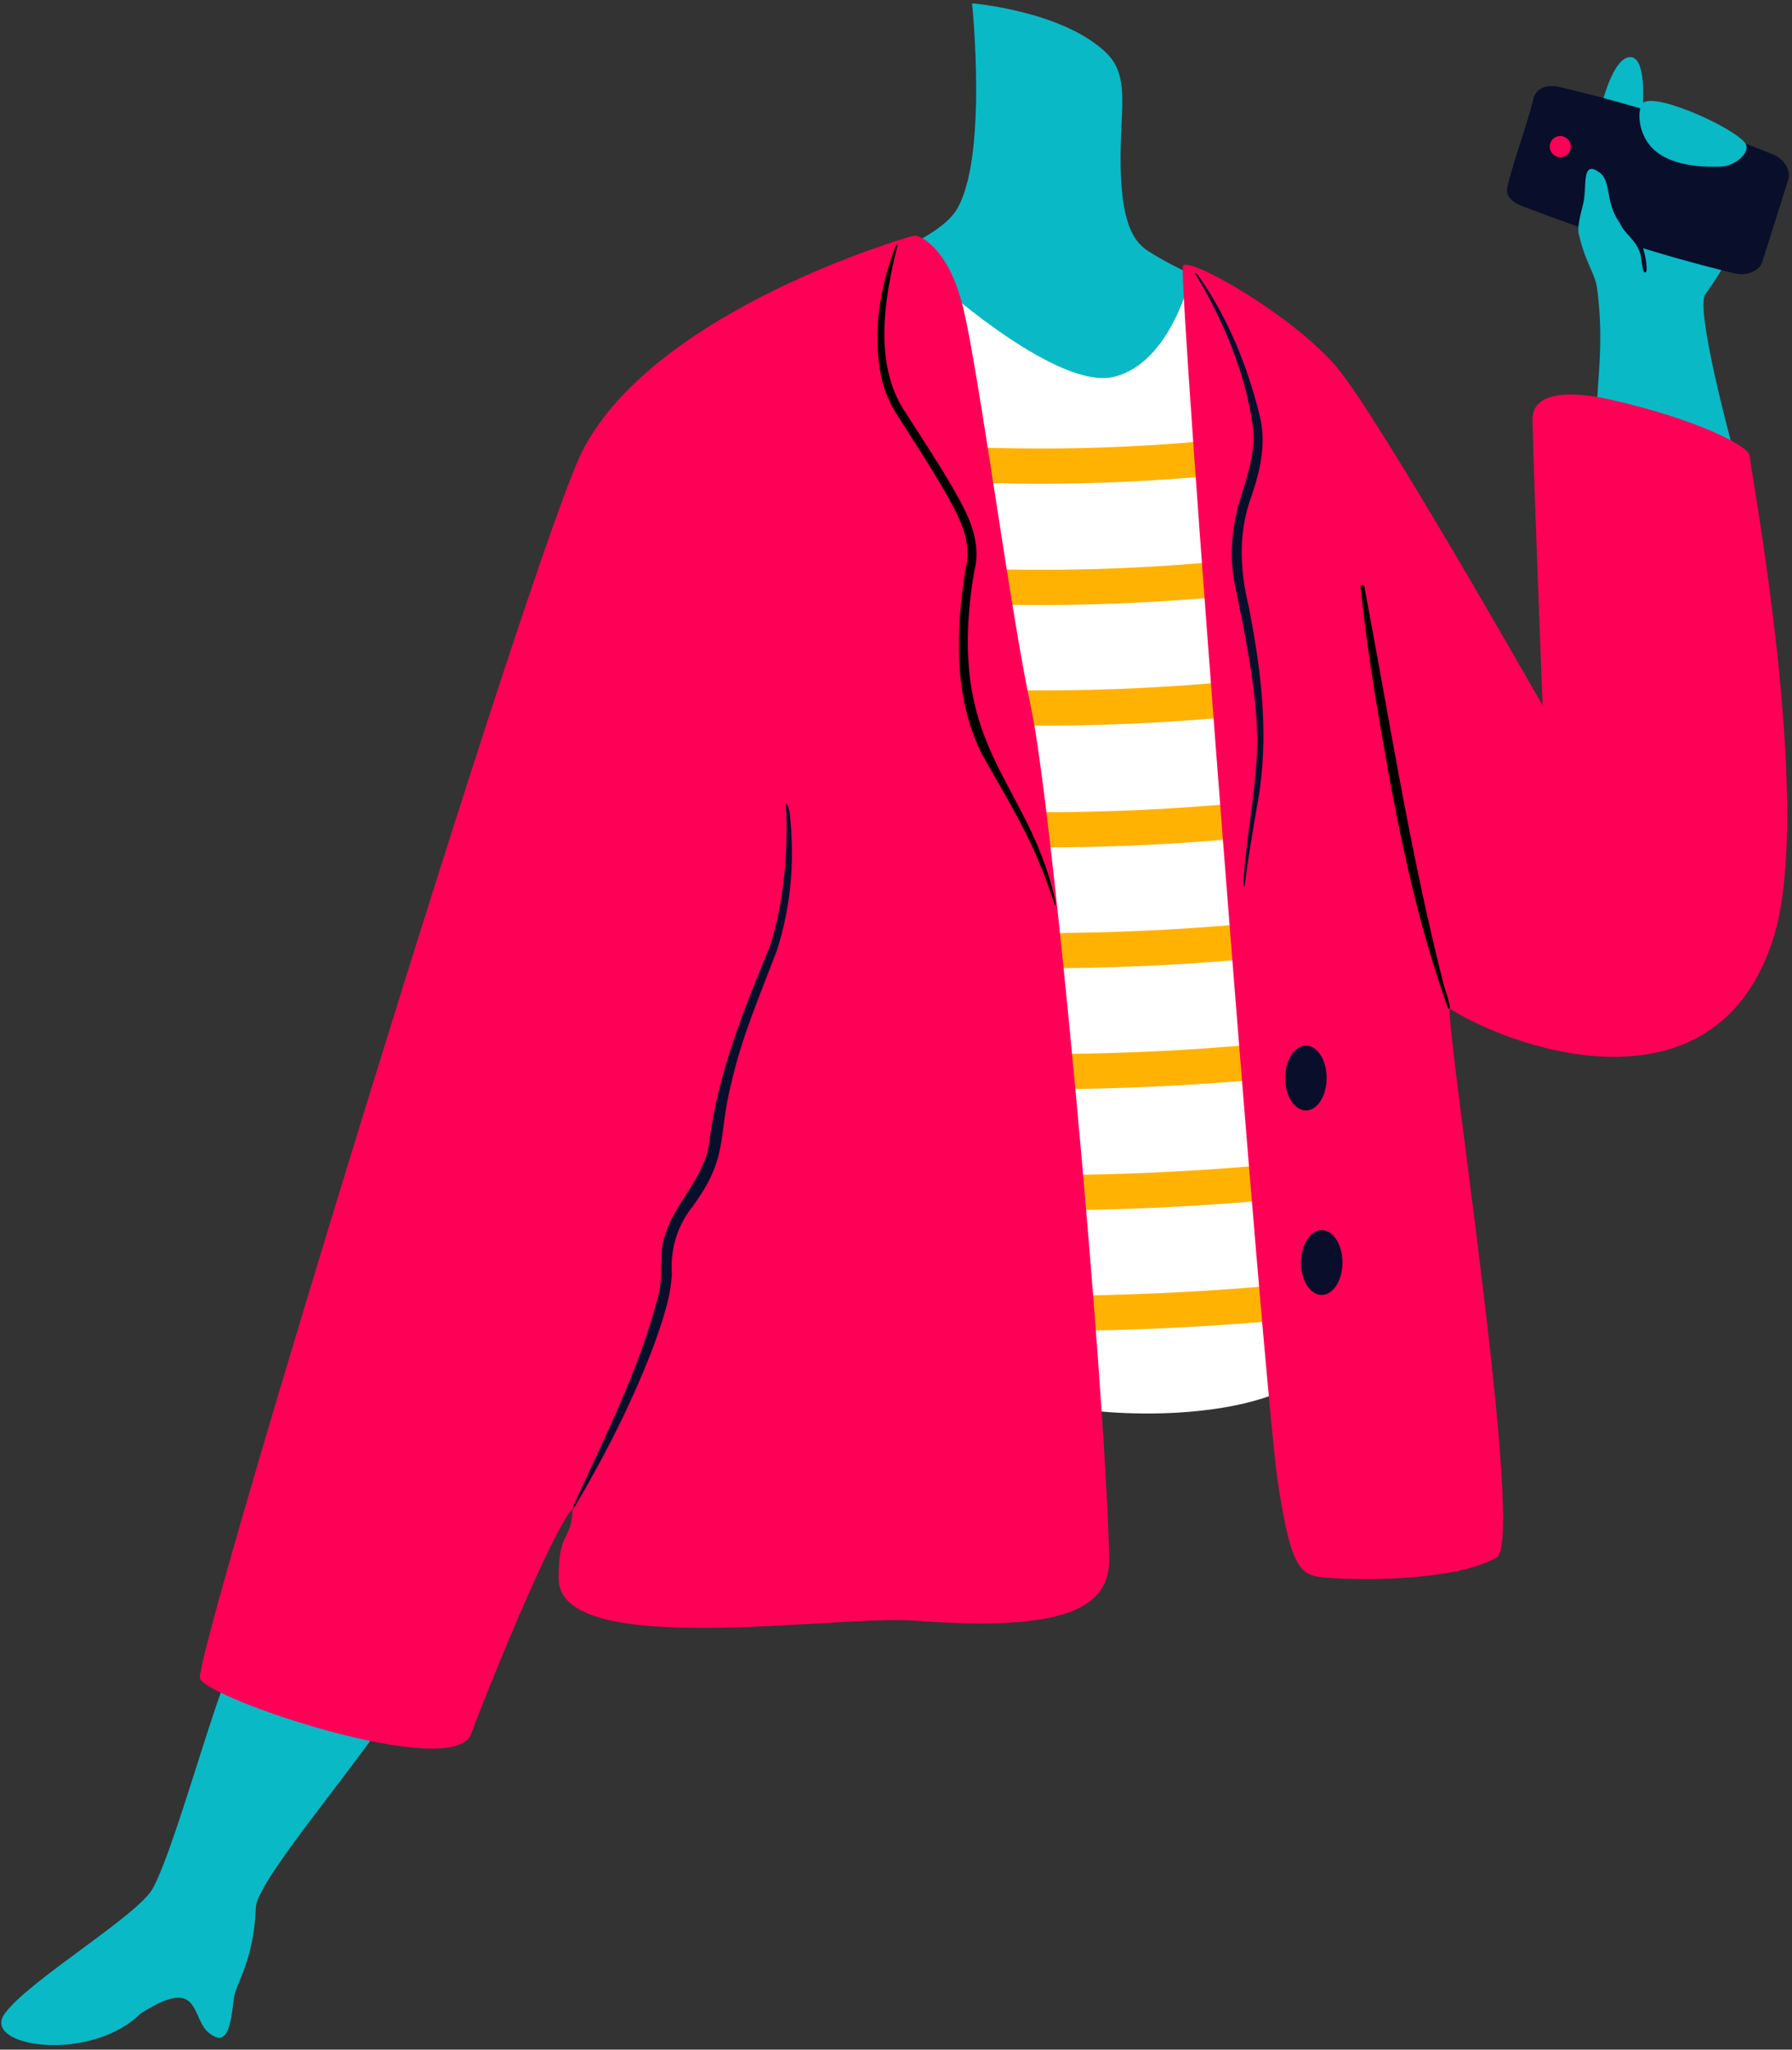 <svg width="541.517px" height="619.395px" viewBox="153.603 405.99 541.517 619.395" fill="none" xmlns="http://www.w3.org/2000/svg"><rect x="153.603" y="405.99" width="541.517" height="619.395" fill="#333333" stroke="none"/><g id="Upper Body/Standing/Holding Mobile 1"><path id="705:19363" fill-rule="evenodd" clip-rule="evenodd" d="M199.794 976.618C195.289 984.921 162.188 1004.49 155.007 1014.53C147.826 1024.57 180.897 1029.5 196.003 1014.53C214.32 1002.72 211.244 1015.66 216.563 1020.16C222.08 1024.83 223.273 1018.76 224.214 1010.23C224.775 1005.14 230.21 999.29 230.93 982.361C231.367 972.11 279.034 919.887 278.999 908.671C278.963 897.44 244.777 895.328 228.181 901.142C222.352 903.184 207.765 961.925 199.794 976.618Z" fill="#09B9C6"/><path id="705:19364" fill-rule="evenodd" clip-rule="evenodd" d="M447.346 407C447.346 407 452.293 454.645 442.401 469.783C437.108 477.882 417 485.118 417 485.118C417 485.118 450.787 534.388 481.465 535.746C512.142 537.103 523.422 533.03 532.669 523.297C541.918 513.565 520.655 491.903 520.655 491.903C520.655 491.903 510.07 487.931 500.6 481.89C495.547 478.668 491.567 471.737 492.31 448.733C492.721 435.996 494.212 427.867 487.625 421.689C474.307 409.2 447.346 407 447.346 407" fill="#09B9C6"/><g id="Hand 2"><path id="705:19366" fill-rule="evenodd" clip-rule="evenodd" d="M649.843 440.662L637.371 438.522C637.371 438.522 641.008 422.74 646.493 423.263C651.682 423.757 649.843 440.662 649.843 440.662" fill="#09B9C6"/><path id="705:19367" fill-rule="evenodd" clip-rule="evenodd" d="M630.043 467.198C626.799 457.509 675.161 445.114 679.691 461.155C681.784 468.569 681.568 477.338 668.943 494.902C665.81 499.26 676.615 539.129 676.615 539.129C676.615 539.129 648.149 539.083 636.172 531.219C635.897 517.977 641.207 500.546 630.043 467.198Z" fill="#09B9C6"/><path id="Fill 8" fill-rule="evenodd" clip-rule="evenodd" d="M678.072 488.679C655.248 483.132 636.143 476.898 613.654 468.295C610.216 466.98 608.469 464.982 609.142 462.254C611.386 453.161 614.907 444.34 616.962 435.92C617.864 432.224 621.458 431.464 625.039 432.318C646.995 437.544 668.702 444.242 689.457 452.7C692.866 454.09 694.838 457.617 693.991 460.295C691.377 468.555 688.763 476.816 686.149 485.075C685.301 487.754 681.678 489.408 678.072 488.679" fill="#090E2B"/><path id="Fill 10" fill-rule="evenodd" clip-rule="evenodd" d="M628.242 450.797C627.958 452.533 626.319 453.711 624.583 453.427C622.846 453.144 621.668 451.505 621.952 449.768C622.236 448.031 623.874 446.854 625.611 447.138C627.347 447.422 628.525 449.06 628.242 450.797" fill="#FF0057"/><path id="705:19370" fill-rule="evenodd" clip-rule="evenodd" d="M630.718 476.927C633.574 488.353 635.908 487.269 637.417 499.137C642.74 497.842 643.107 497.135 647.864 494.555C649.888 488.829 650.473 483.849 647.934 479.001C646.858 476.947 644.952 476.201 642.728 472.874C638.589 466.687 640.617 460.813 636.933 458.115C631.356 454.033 633.239 462.504 632.056 467.397C631.213 470.88 630.13 474.574 630.718 476.927" fill="#09B9C6"/><path id="705:19371" fill-rule="evenodd" clip-rule="evenodd" d="M650.394 436.892C655.196 434.186 679.904 445.747 681.29 449.812C682.184 452.432 677.835 456.202 673.477 456.349C656.934 456.91 652.561 450.661 651.321 448.768C648.297 444.154 648.522 437.948 650.394 436.892" fill="#09B9C6"/><path id="Fill 54" fill-rule="evenodd" clip-rule="evenodd" d="M643.102 473.363C644.845 475.74 647.761 476.714 649.383 479.26C650.732 481.673 651.675 487.675 650.951 488.233C649.822 489.102 649.703 484.064 649.273 482.685C647.847 478.11 644.457 476.8 643.102 473.363" fill="#090E2B"/></g><g id="T Shirt"><path id="tshirt" fill-rule="evenodd" clip-rule="evenodd" d="M439 493.21C439 493.21 473.544 523.891 490.172 519.872C507.73 515.628 513.549 489 513.549 489L552.737 817.86C538.187 836.968 481.44 835.602 462.186 827.598C442.931 819.594 441.511 533.162 439 493.21" fill="white"/><path id="stripe" fill-rule="evenodd" clip-rule="evenodd" d="M444.688 551.659C472.279 552.84 499.805 551.941 527.036 549.008C526.648 545.487 526.265 541.965 525.886 538.444C499.181 541.319 472.183 542.2 445.121 541.041C444.973 544.581 444.829 548.12 444.688 551.659ZM446.233 588.403C475.641 589.505 504.979 588.391 534.002 585.113C533.572 581.595 533.148 578.078 532.726 574.56C504.228 577.776 475.418 578.864 446.539 577.778C446.434 581.32 446.332 584.861 446.233 588.403ZM537.015 621.454C506.18 624.884 475.022 626.011 443.801 624.788C443.883 621.245 443.969 617.702 444.059 614.16C474.75 615.37 505.38 614.269 535.69 610.906C536.128 614.423 536.57 617.938 537.015 621.454ZM449.776 661.817C482.817 662.74 515.778 661.179 548.384 657.184C547.878 653.675 547.376 650.166 546.878 646.658C514.796 650.579 482.363 652.103 449.851 651.184C449.822 654.728 449.797 658.273 449.776 661.817ZM553.464 693.352C519.056 697.601 484.277 699.279 449.422 698.339C449.419 694.794 449.42 691.248 449.426 687.704C483.753 688.643 518.002 687.004 551.887 682.833C552.409 686.34 552.935 689.846 553.464 693.352ZM450.068 734.918C486.74 735.825 523.333 733.98 559.539 729.427C558.982 725.925 558.43 722.422 557.88 718.919C522.197 723.389 486.134 725.192 449.99 724.281C450.013 727.826 450.038 731.372 450.068 734.918ZM566.723 765.39C528.725 770.3 490.321 772.369 451.831 771.551C451.771 768.004 451.714 764.458 451.66 760.911C489.62 761.739 527.496 759.717 564.971 754.894C565.551 758.394 566.135 761.892 566.723 765.39ZM451.434 808.048C491.739 808.886 531.96 806.7 571.762 801.538C571.155 798.043 570.551 794.547 569.95 791.05C530.673 796.121 490.979 798.256 451.202 797.406C451.276 800.953 451.353 804.5 451.434 808.048Z" fill="#FFB201"/></g><g id="Jacket 1"><path id="jacket-2" fill-rule="evenodd" clip-rule="evenodd" d="M428.344 477.597C427.588 477.82 351.951 499.531 329.799 541.865C314.884 570.37 211.831 907.062 214.035 913.229C216.239 919.394 290.857 944.473 295.985 929.942C298.771 922.049 320.285 868.284 326.686 861.888C326.097 872.703 322.421 867.73 322.421 883.058C322.421 907.581 406.058 893.949 429.772 895.736C475.607 899.191 489.192 892.017 488.788 876.504C487.275 818.528 471.473 648.984 465.144 619.715C458.816 590.445 449.323 517.668 444.577 498.682C439.831 479.696 430.869 477.286 430.518 477.233C430.167 477.18 429.101 477.375 428.344 477.597Z" fill="#FF0057"/><path id="Fill 38" fill-rule="evenodd" clip-rule="evenodd" d="M424.825 480.039C420.826 496.151 417.396 516.22 427.294 530.744C432.034 538.13 436.874 545.456 441.328 553.094C445.865 560.902 450.463 569.357 447.996 578.669C438.96 632.399 463.971 640.908 472.385 677.662C472.617 678.677 472.541 680.151 472.401 679.586C471.056 675.452 469.021 669.852 467.289 665.847C462.642 654.68 456.166 644.383 450.294 633.842C441.704 616.696 442.488 596.696 445.292 578.292C447.657 569.417 443.308 561.939 439.056 554.4C434.7 546.853 429.891 539.505 425.182 532.1C422.679 528.466 420.733 524.072 419.854 519.696C417.232 506.538 419.414 493.302 424.014 480.938C424.297 480.181 424.981 479.583 424.825 480.039" fill="black"/><path id="Fill 42" fill-rule="evenodd" clip-rule="evenodd" d="M326.984 860.795C336.508 839.789 346.804 819.923 352.518 797.491C353.806 792.893 353.114 788.373 353.616 783.74C354.755 771.613 366.4 763.125 367.863 751.461C370.506 730.386 378.204 711.516 386.166 692.132C390.485 679.034 391.86 662.984 391.102 649.256C390.955 648.152 392.016 649.425 392.307 652.227C393.765 666.257 392.691 679.39 388.477 692.892C383.572 705.9 377.98 718.746 374.824 732.328C370.103 750.521 374.37 755.549 361.814 772.024C357.832 777.724 356.176 784.174 356.638 790.977C356.236 798.197 353.83 805.018 351.486 811.716C344.922 829.254 336.392 845.907 326.883 861.999C326.631 862.444 326.737 861.28 326.984 860.795" fill="#090E2B"/></g><g id="Jacket 2"><path id="jacket-1" fill-rule="evenodd" clip-rule="evenodd" d="M511.068 486.368C509.496 489.565 535.531 826.094 539.726 853.763C543.922 881.431 546.802 882.226 554.982 882.798C567.765 883.691 593.859 883.44 605.87 876.651C614.603 871.715 590.979 720.986 591.66 710.774C613.445 724.389 672.939 743.274 689.626 689.046C701.847 649.326 682.361 547.061 682.361 543.868C682.361 540.676 665.322 532.403 640.386 526.782C636.825 525.978 616.44 521.368 616.703 532.983C617.151 552.861 619.754 619.175 619.754 619.175C619.754 619.175 570.406 532.172 557.431 516.81C544.456 501.449 512.639 483.171 511.068 486.368" fill="#FF0057"/><path id="Fill 40" fill-rule="evenodd" clip-rule="evenodd" d="M529.437 671.408C530.428 655.839 534.227 640.448 533.382 624.807C532.594 611.262 529.841 597.717 527.117 584.413C524.755 574.641 525.783 564.2 529.008 554.772C531.028 548.347 533.078 541.039 532.186 534.801C530.404 522.32 526.333 510.79 520.734 499.493C518.996 496.014 516.812 491.873 514.671 488.631C514.435 488.34 515.26 488.631 515.492 488.957C524.498 501.679 530.605 516.463 534.364 532.008C536.295 539.992 534.414 548.239 531.865 555.665C527.677 567.04 528.238 578.033 531.02 589.628C534.735 608.895 537.224 628.254 533.708 648.276C532.353 655.997 530.637 665.895 529.731 673.669C529.682 674.176 529.217 673.976 529.437 671.408" fill="#090E2B"/><path id="Fill 44" fill-rule="evenodd" clip-rule="evenodd" d="M554.497 731.764C554.497 737.176 551.688 741.564 548.225 741.564C544.761 741.564 541.953 737.176 541.953 731.764C541.953 726.351 544.761 721.963 548.225 721.963C551.688 721.963 554.497 726.351 554.497 731.764" fill="#090E2B"/><path id="Fill 46" fill-rule="evenodd" clip-rule="evenodd" d="M559.274 787.516C559.274 792.928 556.465 797.316 553.002 797.316C549.538 797.316 546.73 792.928 546.73 787.516C546.73 782.103 549.538 777.716 553.002 777.716C556.465 777.716 559.274 782.103 559.274 787.516" fill="#090E2B"/><path id="Fill 48" fill-rule="evenodd" clip-rule="evenodd" d="M565.873 583.203C573.309 622.49 579.783 663.939 589.621 702.586C589.751 703.769 593.011 712.239 591.163 710.621C580.1 679.966 574.408 647.665 569.052 615.615C567.362 604.902 565.894 594.157 564.723 583.368C564.639 582.685 565.75 582.455 565.873 583.203" fill="black"/></g></g></svg>